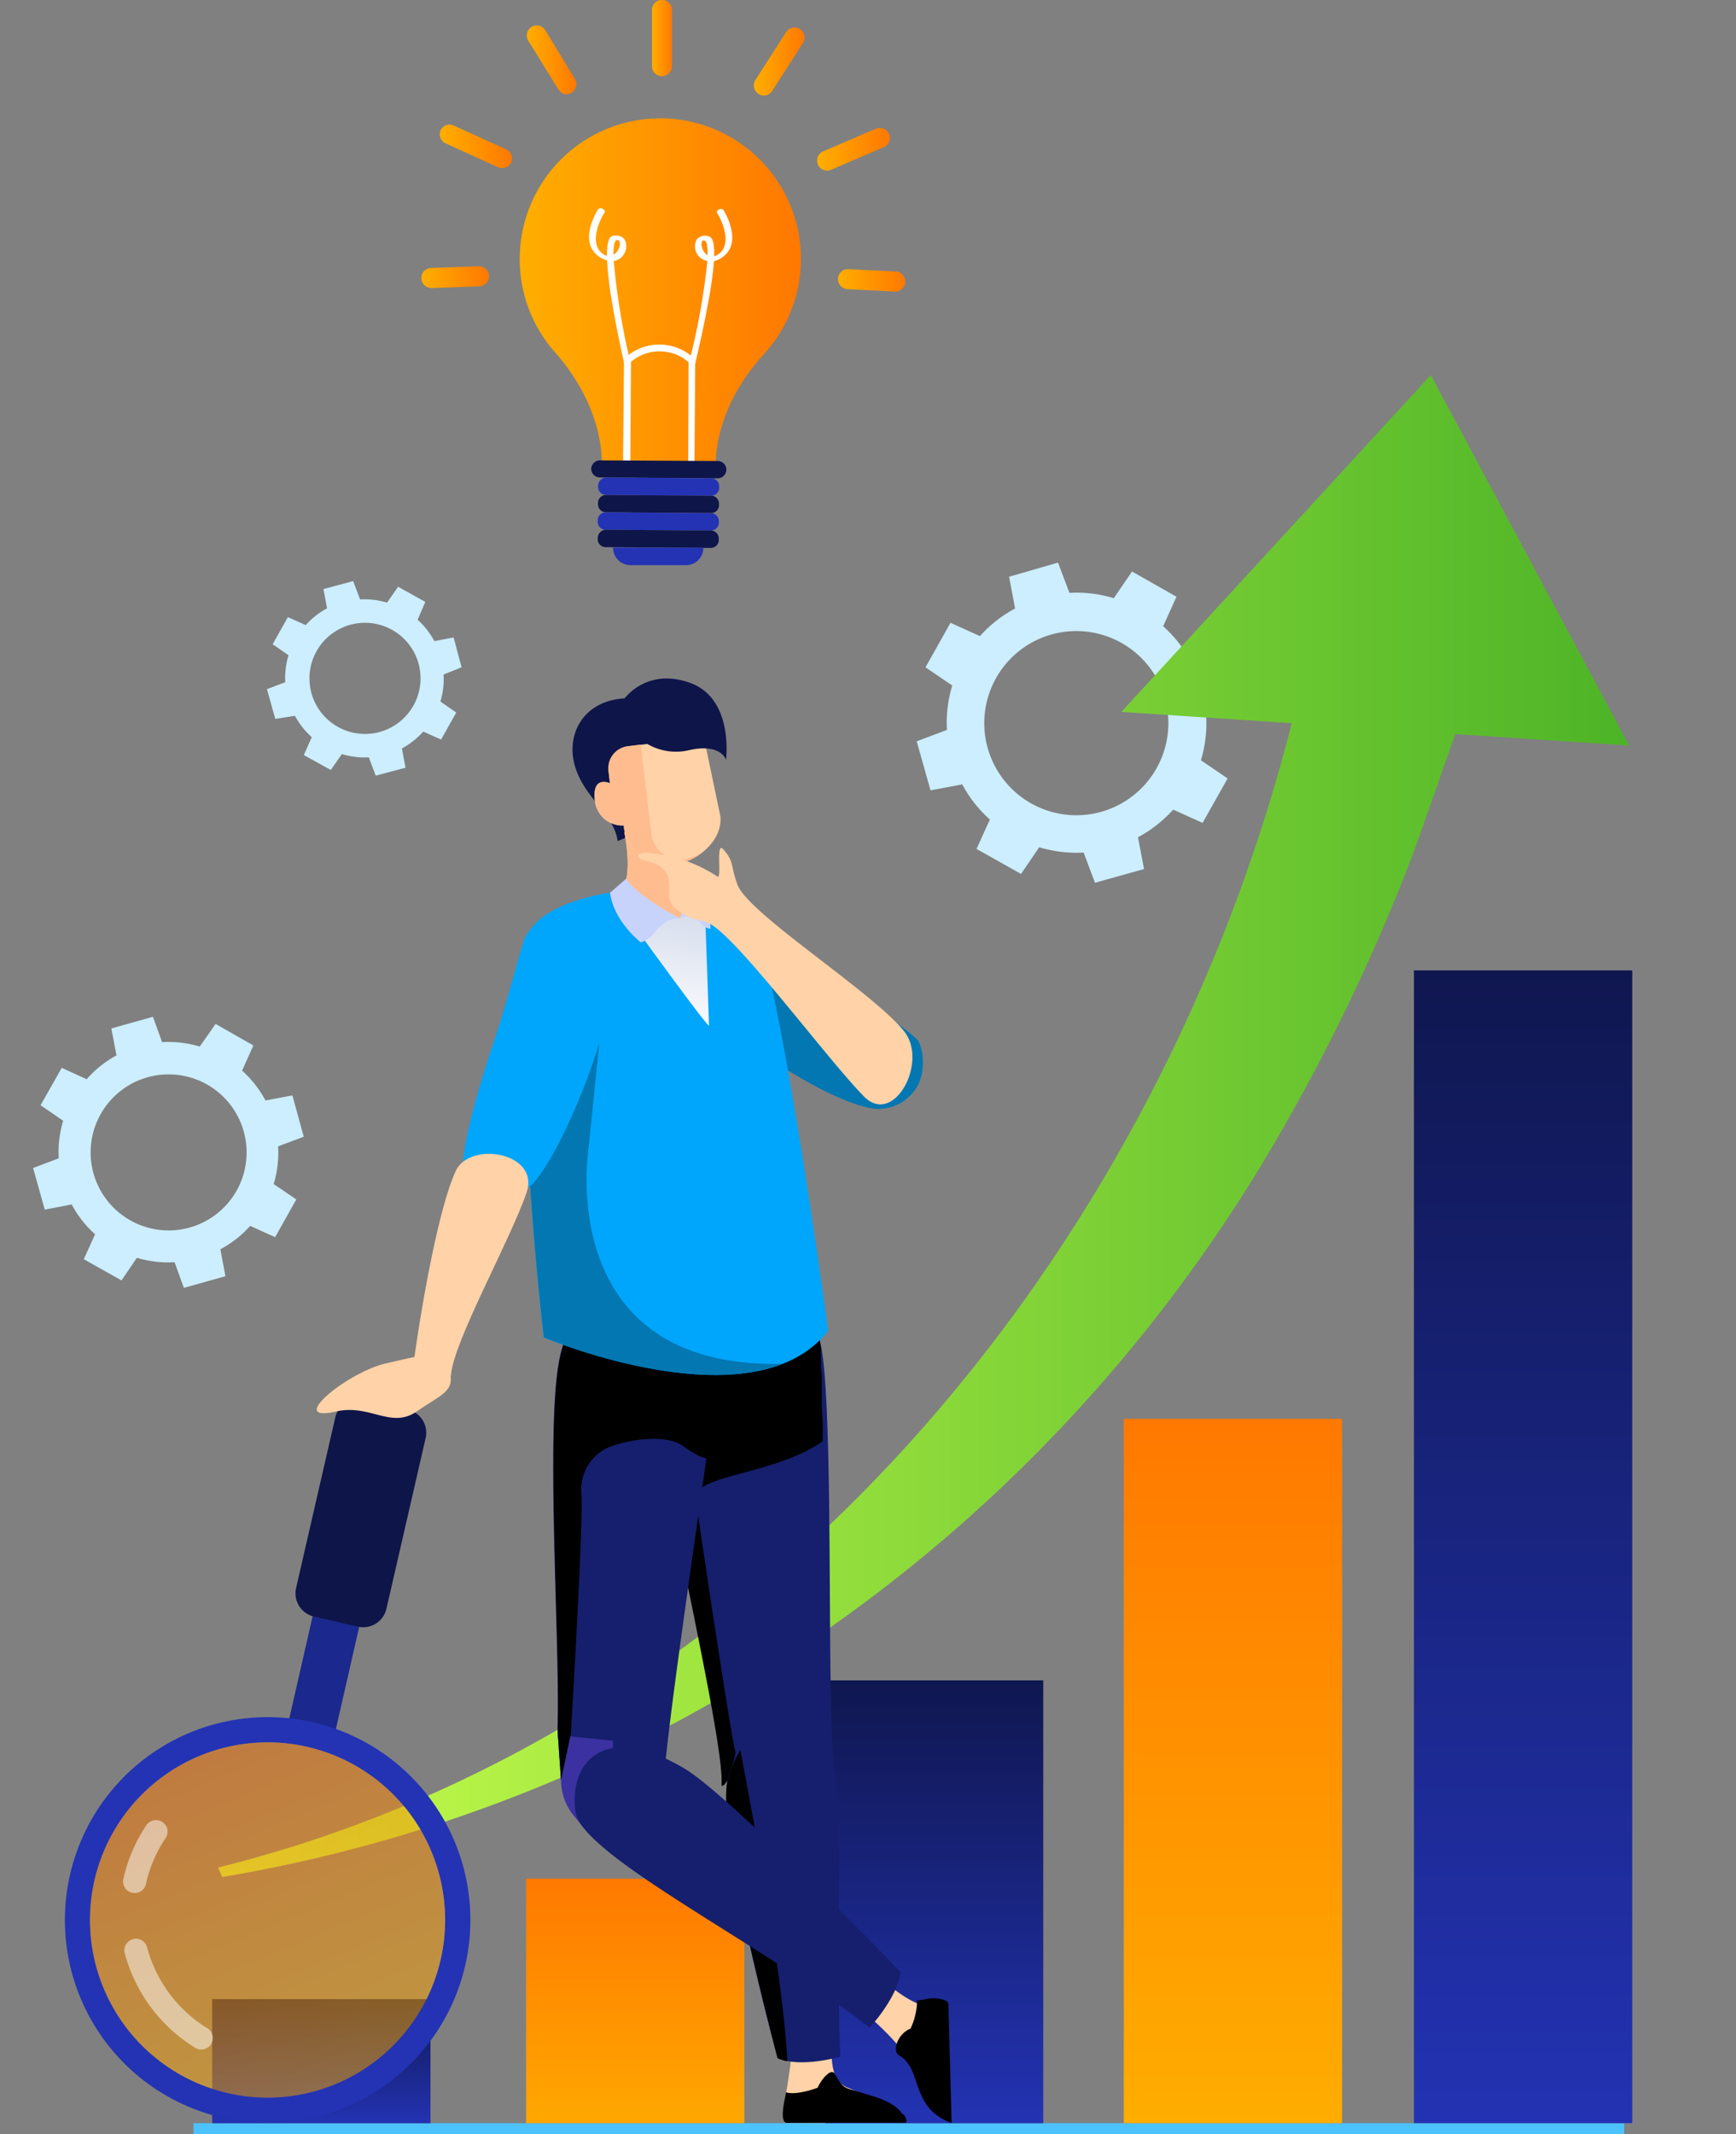 <?xml version="1.0" encoding="UTF-8"?>
<svg xmlns="http://www.w3.org/2000/svg" width="472" height="580" fill="none">
  <rect width="100%" height="100%" fill="#808080" stroke="none"/>
  <g clip-path="url(#clip0_1358_9953)">
    <path d="M441.589 577.044H52.599V580h388.99v-2.956z" fill="#4CC2FF"></path>
    <path d="M231.378 515.064h-36.481v-19.977h36.481v19.977zm-34.517-2.049h32.36v-15.878h-32.36v15.878z" fill="#C8D3FB"></path>
    <path d="M265.853 515.064h-36.481v-19.977h36.481v19.977zm-34.518-2.049h32.36v-15.878h-32.36v15.878z" fill="#C8D3FB"></path>
    <path d="M248.594 532.992h-36.481v-19.977h36.481v19.977zm-34.518-2.05h32.36v-15.878h-32.36v15.878z" fill="#C8D3FB"></path>
    <path d="M319.872 162.189l-12.081-6.861-4.962 7.249a34.914 34.914 0 0 0-12.059-1.445l-3.107-8.22-13.31 3.84 1.639 8.63a34.792 34.792 0 0 0-9.557 7.507l-8.004-3.624-6.795 12.102 7.27 4.941a34.964 34.964 0 0 0-1.445 12.081l-8.22 3.085 3.754 13.332 8.629-1.618a35.023 35.023 0 0 0 7.508 9.557l-3.624 7.982 12.102 6.796 4.94-7.249a35.442 35.442 0 0 0 12.082 1.446l3.085 8.198 13.332-3.733-1.64-8.629a35.72 35.72 0 0 0 9.579-7.508l7.982 3.603 6.796-12.081-7.249-4.94a34.528 34.528 0 0 0 1.424-12.081l8.219-3.107-3.753-13.332-8.63 1.639a35.293 35.293 0 0 0-7.529-9.557l3.624-8.003zm-5.371 46.533a25.03 25.03 0 0 1-24.777 12.68 25.031 25.031 0 0 1-21.173-18.065 25.026 25.026 0 1 1 45.95 5.385z" fill="#CEF"></path>
    <path d="M442.948 202.639l-47.224-3.129c-1.38 3.538-9.794 28.046-12.102 34.022a527.728 527.728 0 0 1-40.558 82.928c-62.11 102.408-163.958 173.773-282.611 193.685a54.704 54.704 0 0 1-1.165-2.567c148.36-36.89 255.385-166.978 291.909-311.023l-46.318-3.064 84.136-91.557 53.933 100.705z" fill="url(#paint0_linear_1358_9953)"></path>
    <path d="M202.383 510.599h-59.348v66.446h59.348v-66.446z" fill="url(#paint1_linear_1358_9953)"></path>
    <path d="M117.039 543.347H57.691v33.719h59.348v-33.719z" fill="url(#paint2_linear_1358_9953)"></path>
    <path d="M283.65 456.708h-59.348v120.358h59.348V456.708z" fill="url(#paint3_linear_1358_9953)"></path>
    <path d="M364.896 385.624h-59.348v191.421h59.348V385.624z" fill="url(#paint4_linear_1358_9953)"></path>
    <path d="M443.79 263.734h-59.349v313.31h59.349v-313.31z" fill="url(#paint5_linear_1358_9953)"></path>
    <path d="M77.737 471.076l12.66 2.892 14.08-61.622-12.66-2.893-14.08 61.623z" fill="#1B288D"></path>
    <path d="M99.004 380.403l11.758 2.675a6.483 6.483 0 0 1 4.137 2.891 6.477 6.477 0 0 1 .803 4.984l-10.614 46.188a6.485 6.485 0 0 1-2.883 4.128 6.48 6.48 0 0 1-4.97.813l-11.757-2.697a6.484 6.484 0 0 1-2.375-1.029 6.484 6.484 0 0 1-2.685-4.303 6.474 6.474 0 0 1 .12-2.586l10.613-46.188a6.475 6.475 0 0 1 7.853-4.876z" fill="#0E1549"></path>
    <path d="M60.495 575.556a55.125 55.125 0 0 0 57.226-21.835 55.114 55.114 0 0 0 1.722-61.225 55.119 55.119 0 0 0-100.412 17.067 55.099 55.099 0 0 0 41.464 65.993zm-34.819-64.461a48.278 48.278 0 0 1 38.974-36.872 48.281 48.281 0 1 1-38.974 36.872z" fill="#2333B4"></path>
    <path opacity=".5" d="M25.676 511.073a48.282 48.282 0 1 0 57.817-36.308 48.323 48.323 0 0 0-57.817 36.308z" fill="url(#paint6_linear_1358_9953)"></path>
    <g opacity=".5">
      <path d="M45.308 496.533a3.213 3.213 0 0 1-.28 3.041 36.467 36.467 0 0 0-5.307 12.276 3.15 3.15 0 1 1-6.127-1.403 42.798 42.798 0 0 1 6.213-14.389 3.151 3.151 0 0 1 4.315-.863c.51.33.92.792 1.186 1.338zm12.319 56.198a3.129 3.129 0 0 1-4.51 3.862 43.259 43.259 0 0 1-19.243-25.888 3.15 3.15 0 0 1 6.084-1.597 36.978 36.978 0 0 0 16.504 22.199c.527.342.934.84 1.165 1.424z" fill="#fff"></path>
    </g>
    <path d="M223.116 365.259a51.773 51.773 0 0 0-14.411-26.255c-4.681-3.97-17.712-3.581-22.997 7.27-5.286 10.852-7.227 17.41-5.76 36.934 1.467 19.524 17.647 86.293 17.69 100.877.043 14.583 30.462 13.073 28.844-7.918-1.618-20.991.215-94.318-3.366-110.908z" fill="#151F6D"></path>
    <path d="M179.43 369.423a50.155 50.155 0 0 1 6.192-23.149 16.742 16.742 0 0 1 13.289-9.449h1.769c.793-.001 1.585.042 2.373.13.963.123 1.91.347 2.826.668.42.147.831.32 1.23.518l.539.302c.343.202.667.433.971.691l.625.561.367.366.13.13.302.302.172.172.324.345.151.173c.323.345.669.734 1.014 1.165l.172.173.389.474.194.238.41.517.151.216 1.208 1.596.151.238.453.647.194.302.453.669.173.28c.402.633.812 1.302 1.229 2.007.07.093.128.194.173.302l.453.776.194.367.432.798.172.345c.202.36.396.748.583 1.165l.582 1.208c0 .13.108.238.151.367l.388.906.195.432c.129.302.237.604.366.927.06.126.11.256.151.389.173.453.346.884.497 1.337l.453 1.381c.04.154.091.305.151.453 0 .324.194.647.302.992l.129.497c0 .345.194.69.281 1.035l.129.475c0 .496.237.992.345 1.488.072.285.13.573.173.863v.324c.012.23.012.46 0 .69v2.308c.01.144.01.288 0 .432v1.294c0 .906.172 1.877.259 2.891v5.027c-.01.115-.01.23 0 .345v1.747c0 1.899.172 3.905.259 5.998v4.422c-12.945 9.234-35.23 9.061-34.518 15.619.324 2.978 9.751 66.317 10.787 68.798.108.28-1.726 9.341-3.754 9.276a10.664 10.664 0 0 1 0-1.186c0-14.411-15.684-79.217-17.604-99.906v-.928c-.216-3.042-.367-5.782-.431-8.263 1.251-2.135 1.251-4.034 1.251-5.673z" fill="#000"></path>
    <path d="M152.463 367.74a67.135 67.135 0 0 1 15.705-28.628c4.833-4.681 17.734-6.062 22.372 4.315 4.638 10.376 6.235 16.719 3.711 36.782-2.524 20.063-12.944 88.732-13.7 103.552-.755 14.821-29.533 6.645-28.951-15.101.626-23.99-3.581-83.64.863-100.92z" fill="#151F6D"></path>
    <path d="M151.686 471.594l.906 13.311a15.093 15.093 0 0 0 3.366 8.521l2.826 3.495 7.917-3.948v-19.869l-15.015-1.51z" fill="#3B31A1"></path>
    <path d="M185.772 393.045c-5.609-4.034-17.647-.841-19.998.195a12.572 12.572 0 0 0-7.723 12.642c.712 6.342-2.848 65.41-2.848 65.41l-2.675 12.469-.842-12.167a21.767 21.767 0 0 1 0-2.912c.626-24.012-3.581-83.662.863-100.942a68.43 68.43 0 0 1 14.713-27.614c.389-.41.712-.755.993-1.014 4.832-4.681 17.733-6.062 22.371 4.315 4.639 10.376 6.235 16.719 3.711 36.782a37.594 37.594 0 0 1-.194 7.551c-.777 3.214 3.797 14.001-8.371 5.285z" fill="#000"></path>
    <path d="M249.219 282.396c-4.94-4.531-8.845-6.472-23.903-15.598a40.122 40.122 0 0 0-1.812-1.316c-11.326-7.853-21.229-20.128-23.408-21.422-8.133-4.833-26.988 1.963-16.568 19.545 9.492 16.008 42.219 36.524 54.451 37.754a12.254 12.254 0 0 0 11.866-6.969c2.071-4.897.776-10.7-.626-11.994z" fill="#0277B2"></path>
    <path d="M178.825 214.957c1.187 9.837-10.916 13.613-10.916 13.613-.863-7.292-9.039-11.52-11.606-20.409-2.654-9.233 2.977-18.92 15.878-18.38 7.939.323 5.479 15.36 6.644 25.176z" fill="#0E1549"></path>
    <path d="M167.284 242.399c-6.903.884-19.416 4.012-23.235 10.592-3.818 6.58-1.013 69.402 3.754 110.499 0 0 57.105 24.119 77.362-1.791 0 0-14.13-105.86-22.22-115.698-6.753-8.176-28.758-4.509-35.661-3.602z" fill="#00A6FB"></path>
    <path d="M165.86 242.571s24.097 33.568 26.902 36.265c0 0-.885-28.757-1.402-37.387l-25.5 1.122z" fill="url(#paint7_linear_1358_9953)"></path>
    <path d="M170.282 228.397a54.109 54.109 0 0 0-.517-2.157s13.677-10.916 15.511.151l-14.994 2.006z" fill="url(#paint8_linear_1358_9953)"></path>
    <path d="M184.952 249.582l4.142-7.96s-4.314-2.891-3.71-10.463c1.402-18.489-15.619-4.898-15.619-4.898s3.192 15.361-2.481 16.137l17.668 7.184z" fill="#FFBC8E"></path>
    <path d="M184.844 245.937c-9.578 1.251-9.104-10.787-9.578-12.944-.475-2.158-5.501-6.623-5.501-6.623s3.192 15.252-2.481 16.029l17.668 7.184 2.46-4.682a5.025 5.025 0 0 1-2.568 1.036z" fill="#FFBC8E"></path>
    <path d="M142.496 276.333l6.472 15.102c1.92 5.954 14.627-17.82 14.627-14.346l-3.582 35.078s-9.643 59.995 52.855 58.507c-24.917 9.751-65-7.184-65-7.184-2.352-19.697-5.998-64.03-5.372-87.157z" fill="#0277B2"></path>
    <path d="M191.359 200.352l4.488 21.401c.755 6.472-5.976 12.426-12.685 13.246a11.954 11.954 0 0 1-13.548-10.096v-.54a7.505 7.505 0 0 1-7.875-6.731c-.841-7.076 4.142-4.746 4.142-4.746l-.366-3.02a6.472 6.472 0 0 1 5.501-7.076l20.343-2.438z" fill="#FFD2A7"></path>
    <path d="M165.817 212.886l-.388-3.301a6.041 6.041 0 0 1 5.371-6.795l3.431-.41a.574.574 0 0 0 0 .194l2.912 24.486a8.044 8.044 0 0 0 3.278 5.106 8.042 8.042 0 0 0 5.912 1.366 14.921 14.921 0 0 0 4.768-2.006 15.431 15.431 0 0 1-7.896 3.43 11.956 11.956 0 0 1-13.548-10.097v-.539a7.51 7.51 0 0 1-7.874-6.731c-.949-7.033 4.034-4.703 4.034-4.703z" fill="#FFBC8E"></path>
    <path d="M187.024 239.271a21.99 21.99 0 0 1-2.158 10.29 4.682 4.682 0 0 1 5.825 1.51 3.931 3.931 0 0 0 2.503 1.381 52.812 52.812 0 0 0-1.964-11.326l-4.206-1.855zm-16.806-.411c3.106 4.79 14.734 10.787 14.734 10.787s-3.559-.755-6.968 3.84a8.054 8.054 0 0 1-3.732 2.654s-7.378-5.653-8.392-13.505l4.358-3.776z" fill="#C8D3FB"></path>
    <path d="M173.476 200.352a15.424 15.424 0 0 0 13.936 3.516c8.629-1.898 9.988 2.611 9.988 2.611s2.158-16.482-9.664-20.84c-11.823-4.358-17.928 4.207-17.928 4.207l3.668 10.506z" fill="#0E1549"></path>
    <path d="M133.047 286.753c4.315-12.167 8.629-29.491 9.6-31.756 3.862-8.5 24.356-13.721 24.443 6.472 0 17.69-14.433 51.992-22.264 60.276-3.387 3.581-13.591 7.249-18.1-.518-1.014-1.165-2.913-5.76 6.321-34.474z" fill="#00A6FB"></path>
    <path d="M123.878 318.315c-5.63 12.34-10.786 46.556-11.779 54.861-.518 4.897 10.183 4.639 10.506.583.734-9.277 16.137-36.675 20.56-49.619 3.775-10.916-15.511-14.195-19.287-5.825z" fill="#FFD2A7"></path>
    <path d="M91.302 383.64c9.255-2.158 14.972 4.81 21.962 0 6.99-4.811 10.614-5.502 8.888-11.327-1.726-5.824-6.795-4.142-17.258-1.747-10.464 2.395-27.334 16.223-13.592 13.074zm154.509-103.359c-8.479-10.614-42.478-32.015-45.304-39.846-1.985-5.329-.799-6.17-3.84-9.579-2.158-2.545-.346 8.198-1.575 7.4a39.616 39.616 0 0 0-19.201-6.472c-3.365 0-2.783 1.661-.453 2.157 10.183 2.158 4.531 9.212 7.551 12.276 4.315 4.314 6.947 3.02 10.42 5.091 8.025 4.789 31.842 36.934 41.442 46.642 8.112 8.392 17.669-9.298 10.96-17.669zm-14.994 287.25c-7.076-2.373-3.862-13.678-4.638-20.085l-10.269 3.818a185.748 185.748 0 0 1-2.416 18.92c-1.532 7.465.69 6.753.69 6.753l32.36-.324a67.118 67.118 0 0 0-15.727-9.082z" fill="#FFD2A7"></path>
    <path d="M230.818 567.747c-2.158-.669-2.611-2.158-3.884-4.164-.819-1.467-3.365 1.014-4.638 3.84 0 0-5.587 2.157-8.629 1.251 0 .518-.151 1.014-.238 1.51-1.639 7.443.583 6.753.583 6.753h32.36c-1.575-6.019-8.694-6.99-15.554-9.19z" fill="#000"></path>
    <path d="M212.977 574.995c.129 2.287 1.208 1.942 1.208 1.942l32.36-.324a6.083 6.083 0 0 0-.799-1.942l-32.769.324z" fill="#000"></path>
    <path d="M224.517 474.204c5.976 6.602 2.309 51.97 3.97 84.762 0 0-10.787 3.193-17.065.388 0 0-17.258-63.145-13.44-76.175 4.984-17.518 18.532-17.842 26.535-8.975z" fill="#151F6D"></path>
    <path d="M197.983 483.243a36.018 36.018 0 0 1 3.322-7.637c0 .82 11.391 57.299 12.772 84.611a11.152 11.152 0 0 1-1.726-.453l-.928-.345s-5.458-20.624-9.923-41.68c-2.978-14.799-5.092-29.102-3.517-34.496z" fill="#000"></path>
    <path d="M247.451 560.498c-3.581-6.666-15.576-16.461-20.732-20.344l8.435-6.968s7.464 8.629 14.605 11.456c4.768 1.833 5.178-1.014 5.178-1.014l2.157 31.583a131.89 131.89 0 0 1-9.643-14.713z" fill="#FFD2A7"></path>
    <path d="M258.734 577.001l-.863-32.079s.345-1.187-2.158-1.597a9.195 9.195 0 0 0-4.465.13c-.626.108-1.252.172-1.899.237a18.417 18.417 0 0 1-1.79 7.659c-3.538 1.402-5.027 6.105-3.15 7.248 3.301 1.813 4.164 5.804 5.178 8.63 2.157 6.019 4.616 7.443 7.011 8.845.68.378 1.395.688 2.136.927z" fill="#000"></path>
    <path d="M156.497 492.52c1.812 11.887 51.043 36.027 79.951 58.55 0 0 7.551-8.047 8.414-15.101 0 0-46.038-47.785-58.853-55.358-22.522-13.289-31.432-.841-29.512 11.909z" fill="#151F6D"></path>
    <path d="M141.309 70.114a38.237 38.237 0 0 1 16.796-31.383 38.23 38.23 0 0 1 50.343 6.646 38.225 38.225 0 0 1-.671 50.776c-7.616 8.327-13.117 19.07-13.203 30.353v1.144l-30.915-.238v-1.014c0-11.326-5.285-22.199-12.793-30.698a38.077 38.077 0 0 1-9.557-25.587z" fill="url(#paint9_linear_1358_9953)"></path>
    <path d="M169.635 98.44s-1.941-8.414-3.3-16.742a106.591 106.591 0 0 1-1.295-10.937 6.817 6.817 0 0 1-2.157-1.014c-5.89-4.12-.432-12.6-.194-12.944a.968.968 0 0 1 1.208 0c.453.215.69.647.496.927-1.445 2.158-4.315 8.63-.453 11.283a3.6 3.6 0 0 0 1.079.54c0-5.2 1.143-5.394 1.855-5.502a3.125 3.125 0 0 1 2.891.928 4.078 4.078 0 0 1-2.891 5.976 189.828 189.828 0 0 0 4.552 27.635c0 .367-.237.626-.734.604h-.388a.991.991 0 0 1-.669-.755zm-1.941-33.18c-.647.172-.906 1.617-.885 3.969 1.532-.885 2.158-3.171 1.446-3.905a1.037 1.037 0 0 0-.561-.065zm20.645 33.977h-.28c-.496 0-.841-.237-.734-.604a189.413 189.413 0 0 0 5.005-27.678 3.473 3.473 0 0 1-1.121-.389 3.963 3.963 0 0 1-2.088-2.443 3.972 3.972 0 0 1 .405-3.187 3.104 3.104 0 0 1 2.848-.799c.712.13 1.963.324 1.79 5.545a4.187 4.187 0 0 0 1.079-.54c3.948-2.675 1.143-9.039-.281-11.282-.172-.28 0-.712.518-.928a.971.971 0 0 1 1.208.13c.216.366 5.566 8.91-.41 12.943a6.464 6.464 0 0 1-2.157.971 104.538 104.538 0 0 1-1.532 11.003c-1.488 8.305-3.538 16.611-3.538 16.698a1.126 1.126 0 0 1-.712.56zm2.676-33.805c-.669.733-.13 3.02 1.38 3.926 0-2.351-.194-3.797-.82-3.97a.882.882 0 0 0-.56.044z" fill="#fff"></path>
    <path d="M169.657 97.469l.928-.755a13.806 13.806 0 0 1 17.517.13l.928.776-.238 30.871-19.416-.129.281-30.893zm17.561.992l-.281-.237a11.992 11.992 0 0 0-15.101-.108l-.281.216-.194 28.239h15.749l.108-28.11z" fill="#fff"></path>
    <path d="M163.077 129.764l32.036.237a2.359 2.359 0 0 0 1.67-.673 2.349 2.349 0 0 0-1.626-4.03l-32.037-.173a2.373 2.373 0 0 0-2.373 2.352 2.352 2.352 0 0 0 2.33 2.287z" fill="#0E1549"></path>
    <path d="M164.76 134.51l28.606.216a2.16 2.16 0 0 0 2.053-1.466c.096-.285.132-.586.104-.886a2.145 2.145 0 0 0-.55-1.666 2.161 2.161 0 0 0-1.607-.707l-28.585-.215a2.284 2.284 0 0 0-2.157 2.351 2.168 2.168 0 0 0 .543 1.659 2.151 2.151 0 0 0 1.593.714z" fill="#2333B4"></path>
    <path d="M164.716 139.235l28.607.215a2.153 2.153 0 0 0 2.157-2.351 2.158 2.158 0 0 0-2.157-2.373l-28.564-.194a2.158 2.158 0 0 0-2.157 2.33c-.03.297.002.597.095.881a2.146 2.146 0 0 0 1.154 1.296c.272.125.567.191.865.196z" fill="#0E1549"></path>
    <path d="M164.695 143.981l28.585.216a2.168 2.168 0 0 0 1.598-.699 2.16 2.16 0 0 0 .559-1.653 2.158 2.158 0 0 0-2.157-2.373l-28.606-.216a2.164 2.164 0 0 0-2.053 1.467 2.16 2.16 0 0 0-.105.885 2.166 2.166 0 0 0 .558 1.675 2.153 2.153 0 0 0 1.621.698z" fill="#2333B4"></path>
    <path d="M164.652 148.706l28.606.215a2.163 2.163 0 0 0 1.599-.699 2.162 2.162 0 0 0 .559-1.652 2.157 2.157 0 0 0-2.158-2.373l-28.584-.216a2.285 2.285 0 0 0-2.158 2.351 2.165 2.165 0 0 0 .543 1.659 2.154 2.154 0 0 0 1.593.715z" fill="#0E1549"></path>
    <path d="M186.484 153.603h-15.101a4.748 4.748 0 0 1-4.703-4.768l24.55.022a4.702 4.702 0 0 1-4.746 4.746z" fill="#2333B4"></path>
    <path d="M179.43 20.667a2.763 2.763 0 0 1-2.158-2.675V2.697a2.718 2.718 0 0 1 5.437 0v15.295a2.732 2.732 0 0 1-.819 1.924 2.726 2.726 0 0 1-1.942.773 2.863 2.863 0 0 1-.518-.022z" fill="url(#paint10_linear_1358_9953)"></path>
    <path d="M153.541 25.564a2.78 2.78 0 0 1-1.682-1.208l-8.198-13.246a2.728 2.728 0 0 1-.369-2.07 2.718 2.718 0 0 1 4.985-.799l8.112 13.332a2.741 2.741 0 0 1-2.848 3.991z" fill="url(#paint11_linear_1358_9953)"></path>
    <path d="M135.916 45.606a1.752 1.752 0 0 1-.475-.15l-14.26-6.473a2.74 2.74 0 0 1-1.38-3.603 2.718 2.718 0 0 1 3.538-1.273l14.26 6.473a2.692 2.692 0 0 1 1.426 1.507 2.712 2.712 0 0 1-.067 2.074 2.658 2.658 0 0 1-3.042 1.445z" fill="url(#paint12_linear_1358_9953)"></path>
    <path d="M116.694 78.204a2.716 2.716 0 0 1-2.117-2.926 2.72 2.72 0 0 1 2.656-2.446l12.944-.453a2.72 2.72 0 0 1 .195 5.436l-12.944.475a2.848 2.848 0 0 1-.734-.087z" fill="url(#paint13_linear_1358_9953)"></path>
    <path d="M207.044 25.888a2.619 2.619 0 0 1-.841-.366 2.74 2.74 0 0 1-.885-3.668l8.414-13.116a2.725 2.725 0 1 1 4.595 2.934l-8.414 13.116a2.716 2.716 0 0 1-2.869 1.1z" fill="url(#paint14_linear_1358_9953)"></path>
    <path d="M224.259 46.296a2.72 2.72 0 0 1-1.708-4.059 2.724 2.724 0 0 1 1.276-1.097l14.347-6.17a2.761 2.761 0 0 1 3.581 1.446 2.718 2.718 0 0 1-1.424 3.56l-14.368 6.17a2.761 2.761 0 0 1-1.704.15z" fill="url(#paint15_linear_1358_9953)"></path>
    <path d="M230.019 78.527a2.72 2.72 0 0 1-1.147-4.794 2.719 2.719 0 0 1 1.924-.578l12.944.647a2.74 2.74 0 0 1-.281 5.458l-12.944-.668c-.167-.001-.334-.023-.496-.065z" fill="url(#paint16_linear_1358_9953)"></path>
    <path d="M68.888 284.143l-10.27-5.846-4.314 6.148a29.548 29.548 0 0 0-10.226-1.208l-2.502-6.882-11.305 3.171 1.403 7.314a29.56 29.56 0 0 0-8.112 6.472l-6.774-3.085-5.76 10.161 6.148 4.207a29.487 29.487 0 0 0-1.208 10.225L9 317.452l3.171 11.305 7.314-1.403a29.902 29.902 0 0 0 6.364 8.112l-3.064 6.774L33.033 348l4.185-6.148a29.694 29.694 0 0 0 10.247 1.208l2.524 6.968 11.305-3.171-1.38-7.314a29.887 29.887 0 0 0 8.11-6.364l6.775 3.064 5.76-10.248-6.148-4.185a29.749 29.749 0 0 0 1.208-10.247l6.968-2.611-3.085-11.239-7.314 1.38a29.9 29.9 0 0 0-6.364-8.111l3.064-6.839zm-4.552 39.458a21.214 21.214 0 0 1-21.008 10.665 21.214 21.214 0 0 1-17.896-15.323 21.207 21.207 0 0 1 30.792-24.229 21.226 21.226 0 0 1 8.112 28.887zm51.301-160.01l-7.4-4.121-2.998 4.315a21.236 21.236 0 0 0-7.335-.863l-1.877-4.984-8.09 2.158.992 5.242a21.018 21.018 0 0 0-5.803 4.552l-4.854-2.157-4.142 7.356 4.315 2.999a21.272 21.272 0 0 0-.885 7.335l-4.983 1.877 2.265 8.09 5.35-.842a21.172 21.172 0 0 0 4.574 5.804l-2.158 4.875 7.335 4.035 2.999-4.315a21.338 21.338 0 0 0 7.335.884l1.877 4.984 8.111-2.158-.992-5.242a21.58 21.58 0 0 0 5.803-4.573l4.854 2.157 4.121-7.335-4.315-2.999a20.803 20.803 0 0 0 .863-7.335l4.897-1.963-2.157-8.111-5.243.992a20.995 20.995 0 0 0-4.552-5.803l2.093-4.854zm-3.279 28.261a15.1 15.1 0 0 1-22.961 3.976 15.106 15.106 0 0 1-4.522-16.119 15.102 15.102 0 1 1 27.483 12.143z" fill="#CEF"></path>
  </g>
  <defs>
    <linearGradient id="paint0_linear_1358_9953" x1="58.797" y1="306.05" x2="442.457" y2="306.05" gradientUnits="userSpaceOnUse">
      <stop stop-color="#CBFF4D"></stop>
      <stop offset="1" stop-color="#4DB427"></stop>
    </linearGradient>
    <linearGradient id="paint1_linear_1358_9953" x1="172.699" y1="586.256" x2="172.699" y2="509.132" gradientUnits="userSpaceOnUse">
      <stop stop-color="#FFAE00"></stop>
      <stop offset="1" stop-color="#FF7800"></stop>
    </linearGradient>
    <linearGradient id="paint2_linear_1358_9953" x1="87.376" y1="577.632" x2="87.376" y2="541.085" gradientUnits="userSpaceOnUse">
      <stop stop-color="#2333B4"></stop>
      <stop offset="1" stop-color="#0E1549"></stop>
    </linearGradient>
    <linearGradient id="paint3_linear_1358_9953" x1="253.987" y1="579.088" x2="253.987" y2="448.636" gradientUnits="userSpaceOnUse">
      <stop stop-color="#2333B4"></stop>
      <stop offset="1" stop-color="#0E1549"></stop>
    </linearGradient>
    <linearGradient id="paint4_linear_1358_9953" x1="335.233" y1="580.863" x2="335.233" y2="383.488" gradientUnits="userSpaceOnUse">
      <stop stop-color="#FFAE00"></stop>
      <stop offset="1" stop-color="#FF7800"></stop>
    </linearGradient>
    <linearGradient id="paint5_linear_1358_9953" x1="414.126" y1="582.308" x2="414.126" y2="242.722" gradientUnits="userSpaceOnUse">
      <stop stop-color="#2333B4"></stop>
      <stop offset="1" stop-color="#0E1549"></stop>
    </linearGradient>
    <linearGradient id="paint6_linear_1358_9953" x1="92.947" y1="567.566" x2="56.245" y2="478.709" gradientUnits="userSpaceOnUse">
      <stop stop-color="#FFAE00"></stop>
      <stop offset="1" stop-color="#FF7800"></stop>
    </linearGradient>
    <linearGradient id="paint7_linear_1358_9953" x1="176.237" y1="282.072" x2="181.695" y2="244.318" gradientUnits="userSpaceOnUse">
      <stop stop-color="#fff"></stop>
      <stop offset="1" stop-color="#D3DBEB"></stop>
    </linearGradient>
    <linearGradient id="paint8_linear_1358_9953" x1="211.822" y1="213.321" x2="127.673" y2="224.371" gradientUnits="userSpaceOnUse">
      <stop stop-color="#FFD000"></stop>
      <stop offset="1" stop-color="#FF7400"></stop>
    </linearGradient>
    <linearGradient id="paint9_linear_1358_9953" x1="141.309" y1="79.908" x2="217.744" y2="79.908" gradientUnits="userSpaceOnUse">
      <stop stop-color="#FFAE00"></stop>
      <stop offset="1" stop-color="#FF7800"></stop>
    </linearGradient>
    <linearGradient id="paint10_linear_1358_9953" x1="177.229" y1="10.377" x2="182.795" y2="10.377" gradientUnits="userSpaceOnUse">
      <stop stop-color="#FFAE00"></stop>
      <stop offset="1" stop-color="#FF7800"></stop>
    </linearGradient>
    <linearGradient id="paint11_linear_1358_9953" x1="143.143" y1="16.288" x2="156.799" y2="16.288" gradientUnits="userSpaceOnUse">
      <stop stop-color="#FFAE00"></stop>
      <stop offset="1" stop-color="#FF7800"></stop>
    </linearGradient>
    <linearGradient id="paint12_linear_1358_9953" x1="119.563" y1="39.781" x2="139.281" y2="39.781" gradientUnits="userSpaceOnUse">
      <stop stop-color="#FFAE00"></stop>
      <stop offset="1" stop-color="#FF7800"></stop>
    </linearGradient>
    <linearGradient id="paint13_linear_1358_9953" x1="114.623" y1="75.334" x2="133.004" y2="75.334" gradientUnits="userSpaceOnUse">
      <stop stop-color="#FFAE00"></stop>
      <stop offset="1" stop-color="#FF7800"></stop>
    </linearGradient>
    <linearGradient id="paint14_linear_1358_9953" x1="204.951" y1="16.763" x2="218.823" y2="16.763" gradientUnits="userSpaceOnUse">
      <stop stop-color="#FFAE00"></stop>
      <stop offset="1" stop-color="#FF7800"></stop>
    </linearGradient>
    <linearGradient id="paint15_linear_1358_9953" x1="222.166" y1="40.558" x2="241.971" y2="40.558" gradientUnits="userSpaceOnUse">
      <stop stop-color="#FFAE00"></stop>
      <stop offset="1" stop-color="#FF7800"></stop>
    </linearGradient>
    <linearGradient id="paint16_linear_1358_9953" x1="227.948" y1="76.197" x2="246.307" y2="76.197" gradientUnits="userSpaceOnUse">
      <stop stop-color="#FFAE00"></stop>
      <stop offset="1" stop-color="#FF7800"></stop>
    </linearGradient>
    <clipPath id="clip0_1358_9953">
      <path fill="#fff" transform="translate(9)" d="M0 0H462.058V580H0z"></path>
    </clipPath>
  </defs>
</svg>
